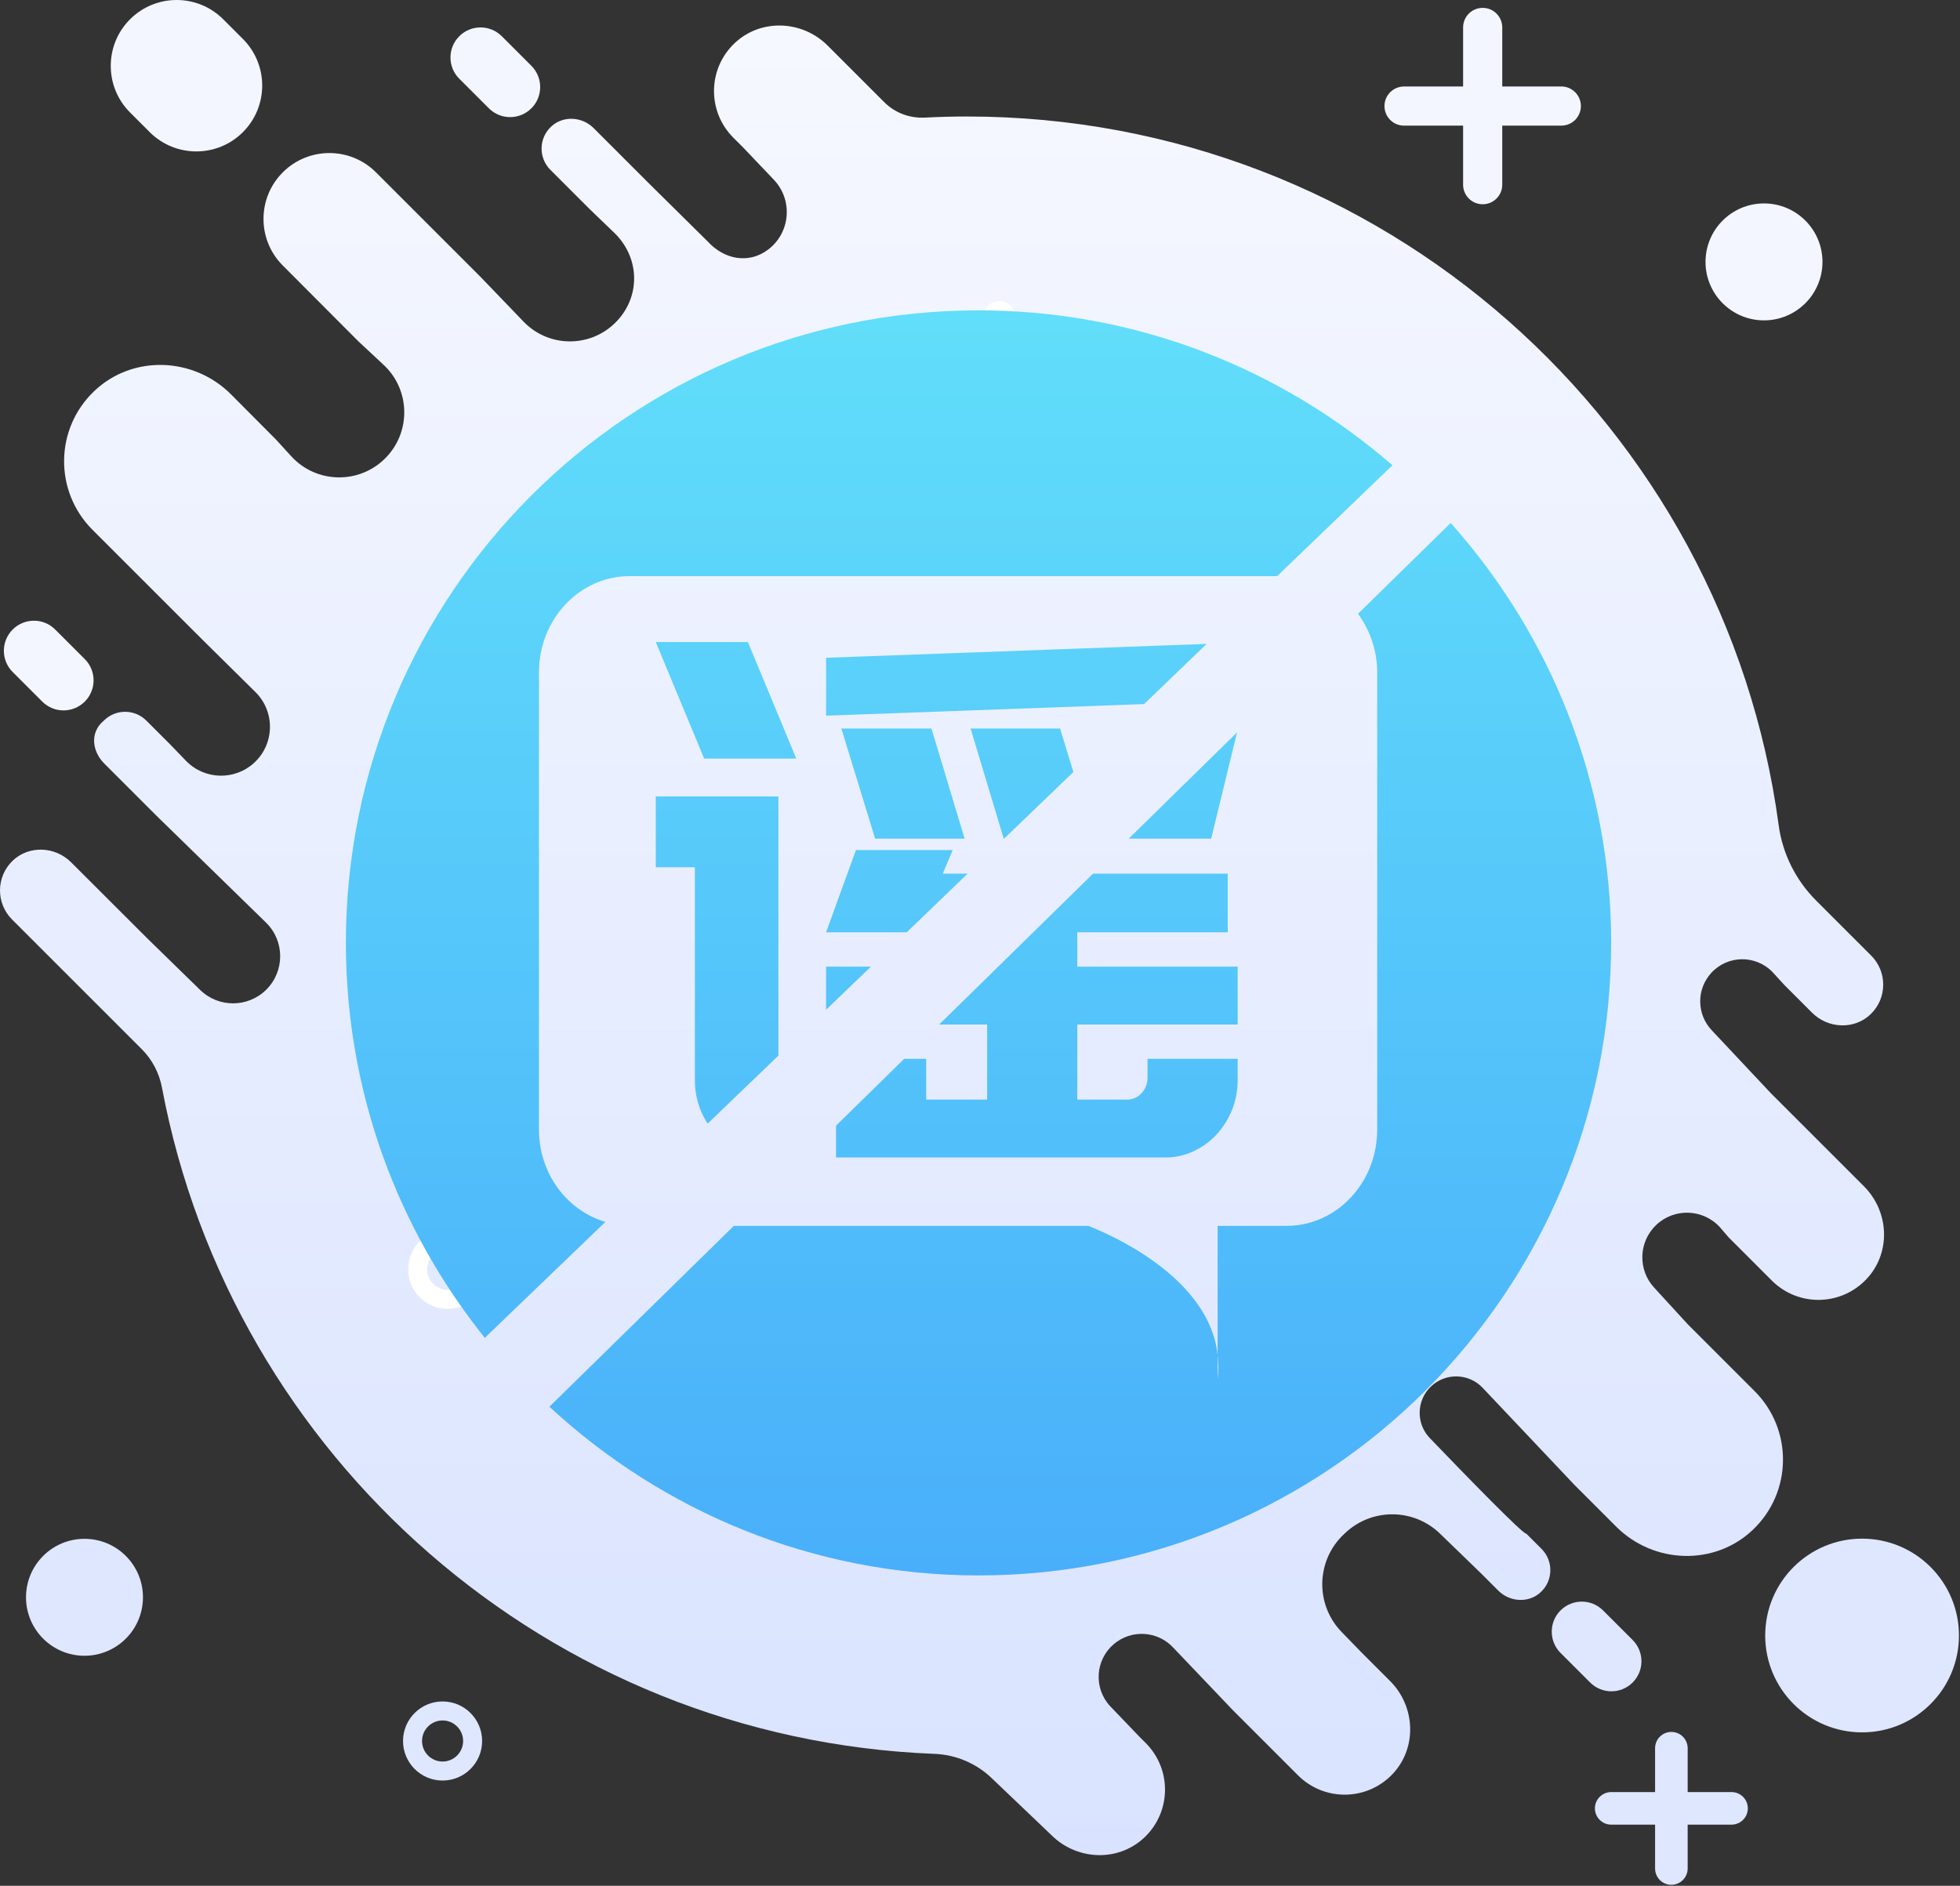 <?xml version="1.0" encoding="UTF-8"?>
<svg width="663px" height="638px" viewBox="0 0 663 638" version="1.1" xmlns="http://www.w3.org/2000/svg">
    <rect x="0" y="0" width="663" height="638" fill="#333333" stroke="none"/>
    <title>编组 26</title>
    <defs>
        <linearGradient x1="50%" y1="-0.001%" x2="50%" y2="99.999%" id="linearGradient-1">
            <stop stop-color="#F6F8FF" offset="1.918004e-05%"></stop>
            <stop stop-color="#D9E3FF" offset="100%"></stop>
        </linearGradient>
        <linearGradient x1="50%" y1="0%" x2="50%" y2="100%" id="linearGradient-2">
            <stop stop-color="#61DEFA" offset="0%"></stop>
            <stop stop-color="#49AFFA" offset="100%"></stop>
        </linearGradient>
    </defs>
    <g id="页面-1" stroke="none" stroke-width="1" fill="none" fill-rule="evenodd">
        <g id="编组-26">
            <g id="编组" fill-rule="nonzero">
                <circle id="椭圆形" fill="#F3F6FF" cx="596.698" cy="88.605" r="19.78"></circle>
                <circle id="椭圆形" fill="#DFE7FF" cx="28.578" cy="540.395" r="19.78"></circle>
                <path
                    d="M149.708,602.395 C142.328,602.395 136.328,596.395 136.328,589.015 C136.328,581.635 142.328,575.635 149.708,575.635 C157.088,575.635 163.088,581.635 163.088,589.015 C163.088,596.395 157.088,602.395 149.708,602.395 Z M149.708,582.065 C145.878,582.065 142.758,585.185 142.758,589.015 C142.758,592.845 145.878,595.965 149.708,595.965 C153.538,595.965 156.658,592.845 156.658,589.015 C156.658,585.185 153.538,582.065 149.708,582.065 Z"
                    id="形状" fill="#DFE7FF"></path>
                <path
                    d="M528.138,29.255 L508.158,29.255 L508.158,9.285 C508.158,5.625 505.198,2.665 501.538,2.665 C497.878,2.665 494.918,5.625 494.918,9.285 L494.918,29.265 L474.938,29.265 C471.278,29.265 468.318,32.225 468.318,35.885 C468.318,39.545 471.278,42.505 474.938,42.505 L494.918,42.505 L494.918,62.485 C494.918,66.145 497.878,69.105 501.538,69.105 C505.198,69.105 508.158,66.145 508.158,62.485 L508.158,42.505 L528.138,42.505 C531.798,42.505 534.758,39.545 534.758,35.885 C534.758,32.225 531.788,29.255 528.138,29.255 Z"
                    id="路径" fill="#F3F6FF"></path>
                <path
                    d="M585.718,606.295 L570.878,606.295 L570.878,591.455 C570.878,588.415 568.408,585.945 565.368,585.945 C562.328,585.945 559.858,588.415 559.858,591.455 L559.858,606.295 L545.018,606.295 C541.978,606.295 539.508,608.765 539.508,611.805 C539.508,614.845 541.978,617.315 545.018,617.315 L559.858,617.315 L559.858,632.155 C559.858,635.195 562.328,637.665 565.368,637.665 C568.408,637.665 570.878,635.195 570.878,632.155 L570.878,617.315 L585.718,617.315 C588.758,617.315 591.228,614.845 591.228,611.805 C591.228,608.765 588.758,606.295 585.718,606.295 Z"
                    id="路径" fill="#DFE7FF"></path>
                <path
                    d="M50.648,44.705 C59.348,53.405 73.468,53.405 82.168,44.705 L82.168,44.705 C90.868,36.005 90.868,21.885 82.168,13.185 L75.508,6.525 C66.808,-2.175 52.688,-2.175 43.988,6.525 L43.988,6.525 C35.288,15.225 35.288,29.345 43.988,38.045 L50.648,44.705 Z"
                    id="路径" fill="#F3F6FF"></path>
                <path
                    d="M165.368,36.645 C169.338,40.615 175.778,40.615 179.748,36.645 C183.718,32.675 183.718,26.235 179.748,22.265 L169.738,12.255 C165.768,8.285 159.328,8.285 155.358,12.255 C151.388,16.225 151.388,22.665 155.358,26.635 L165.368,36.645 Z"
                    id="路径" fill="#F3F6FF"></path>
                <path
                    d="M14.298,237.365 C18.268,241.335 24.708,241.335 28.678,237.365 L28.678,237.365 C32.648,233.395 32.648,226.955 28.678,222.985 L18.668,212.975 C14.698,209.005 8.258,209.005 4.288,212.975 C0.318,216.945 0.318,223.385 4.288,227.355 L14.298,237.365 Z"
                    id="路径" fill="#F3F6FF"></path>
                <path
                    d="M542.258,544.835 C538.288,540.865 531.848,540.865 527.878,544.835 C523.908,548.805 523.908,555.245 527.878,559.215 L537.888,569.225 C541.858,573.195 548.298,573.195 552.268,569.225 C556.238,565.255 556.238,558.815 552.268,554.845 L542.258,544.835 Z"
                    id="路径" fill="#DFE7FF"></path>
                <circle id="椭圆形" fill="#DFE7FF" cx="629.878" cy="553.325" r="32.77"></circle>
                <path
                    d="M630.528,401.365 L599.018,369.855 L579.048,348.585 C573.878,343.155 573.808,334.645 578.888,329.125 L578.888,329.125 C584.438,323.095 593.928,322.985 599.608,328.895 L603.648,333.305 L612.968,342.625 C618.378,348.035 627.258,348.445 632.768,343.135 C638.378,337.725 638.448,328.785 632.958,323.295 L614.328,304.665 C607.448,297.785 602.968,288.845 601.668,279.205 C583.448,143.815 467.468,39.415 327.088,39.415 C322.298,39.415 317.538,39.545 312.808,39.785 C307.698,40.045 302.708,38.175 299.098,34.555 L279.958,15.415 C271.408,6.865 257.488,6.235 248.638,14.475 C239.348,23.125 239.158,37.665 248.048,46.565 L251.388,49.905 L261.798,60.845 C268.338,67.765 267.368,78.845 259.718,84.525 C253.208,89.355 245.038,87.785 239.528,81.835 L218.838,61.375 L200.798,43.335 C196.968,39.505 190.738,39.055 186.668,42.625 C182.208,46.545 182.048,53.335 186.178,57.465 L199.318,70.605 L207.878,78.845 C216.578,87.365 216.768,100.645 208.118,109.205 L208.118,109.205 C199.528,117.695 185.668,117.585 177.228,108.945 L162.488,93.615 L127.178,58.305 C118.478,49.605 104.358,49.605 95.658,58.305 L95.658,58.305 C86.958,67.005 86.958,81.125 95.658,89.825 L121.268,115.515 L130.248,123.895 C138.738,132.325 138.938,145.985 130.698,154.655 L130.698,154.655 C121.878,163.945 107.008,163.765 98.418,154.255 L93.458,148.815 L78.098,133.375 C65.478,120.755 44.898,119.975 31.938,132.255 C18.488,144.985 18.268,166.225 31.278,179.235 L68.618,216.565 L86.418,234.155 C93.128,240.795 92.918,251.705 85.958,258.085 L85.958,258.085 C79.378,264.115 69.198,263.835 62.968,257.455 L57.618,251.905 L49.508,243.795 C45.538,239.825 39.098,239.825 35.128,243.795 L35.128,243.795 C30.068,247.995 31.438,254.485 35.188,258.235 L52.978,276.025 L89.968,312.115 C96.348,318.335 96.378,328.585 90.048,334.845 L90.048,334.845 C83.868,340.955 73.928,340.995 67.708,334.925 L50.038,317.685 L24.058,291.735 C18.648,286.325 9.768,285.915 4.258,291.225 C-1.352,296.635 -1.422,305.575 4.068,311.065 L47.958,354.955 C51.508,358.505 53.868,363.065 54.798,368.005 C78.288,492.935 185.598,588.275 316.098,593.365 C323.298,593.645 330.158,596.525 335.378,601.505 C343.838,609.585 355.648,620.845 355.648,620.845 C364.198,629.395 378.118,630.025 386.968,621.785 C396.258,613.135 396.448,598.595 387.558,589.695 L385.298,587.435 L375.488,577.195 C369.898,571.135 370.458,561.645 376.718,556.275 L376.718,556.275 C382.648,551.195 391.528,551.695 396.848,557.405 L417.068,578.625 L439.088,600.645 C447.988,609.535 462.528,609.345 471.178,600.065 C479.418,591.225 478.778,577.295 470.238,568.745 L460.738,559.245 C460.738,559.245 457.718,556.135 453.848,552.155 C444.818,542.875 445.138,527.995 454.548,519.105 L455.028,518.655 C464.048,510.135 478.178,510.225 487.098,518.855 L500.918,532.235 L506.828,538.145 C510.658,541.975 516.898,542.425 520.958,538.855 C525.418,534.935 525.578,528.145 521.448,524.015 L516.298,518.865 C515.358,519.305 495.468,498.825 483.668,486.545 C478.918,481.605 479.108,473.755 484.078,469.045 L484.078,469.045 C489.028,464.355 496.848,464.575 501.528,469.525 L532.558,502.345 L546.708,516.495 C559.328,529.115 579.898,529.895 592.868,517.625 C606.318,504.895 606.538,483.655 593.528,470.645 L570.958,448.075 L559.558,435.645 C553.988,429.625 554.238,420.265 560.118,414.545 L560.118,414.545 C566.228,408.605 576.038,408.905 581.788,415.195 L584.708,418.595 L599.348,433.245 C608.248,442.145 622.788,441.945 631.438,432.665 C639.708,423.835 639.078,409.915 630.528,401.365 Z"
                    id="路径" fill="url(#linearGradient-1)"></path>
                <path
                    d="M358.328,122.245 L343.488,122.245 L343.488,107.405 C343.488,104.365 341.018,101.895 337.978,101.895 C334.938,101.895 332.468,104.365 332.468,107.405 L332.468,122.245 L317.628,122.245 C314.588,122.245 312.118,124.715 312.118,127.755 C312.118,130.795 314.588,133.265 317.628,133.265 L332.468,133.265 L332.468,148.105 C332.468,151.145 334.938,153.615 337.978,153.615 C341.018,153.615 343.488,151.145 343.488,148.105 L343.488,133.265 L358.328,133.265 C361.368,133.265 363.838,130.795 363.838,127.755 C363.838,124.715 361.368,122.245 358.328,122.245 Z"
                    id="路径" fill="#FFFFFF"></path>
                <path
                    d="M514.088,340.785 C506.708,340.785 500.708,334.785 500.708,327.405 C500.708,320.025 506.708,314.025 514.088,314.025 C521.468,314.025 527.468,320.025 527.468,327.405 C527.458,334.785 521.458,340.785 514.088,340.785 Z M514.088,320.455 C510.258,320.455 507.138,323.575 507.138,327.405 C507.138,331.235 510.258,334.355 514.088,334.355 C517.918,334.355 521.038,331.235 521.038,327.405 C521.038,323.575 517.918,320.455 514.088,320.455 Z"
                    id="形状" fill="#FFFFFF"></path>
                <path
                    d="M151.438,442.825 C144.058,442.825 138.058,436.825 138.058,429.445 C138.058,422.065 144.058,416.065 151.438,416.065 C158.818,416.065 164.818,422.065 164.818,429.445 C164.818,436.825 158.808,442.825 151.438,442.825 Z M151.438,422.495 C147.608,422.495 144.488,425.615 144.488,429.445 C144.488,433.275 147.608,436.395 151.438,436.395 C155.268,436.395 158.388,433.275 158.388,429.445 C158.388,425.615 155.268,422.495 151.438,422.495 Z"
                    id="形状" fill="#FFFFFF"></path>
            </g>
            <g id="下载" transform="translate(118, 79)"></g>
            <g id="形状-4" transform="translate(117, 105)" fill="url(#linearGradient-2)">
                <path
                    d="M315.006,89.922 L95.966,89.922 C79.036,89.922 65.312,104.503 65.312,122.486 L65.312,277.167 C65.312,292.115 74.848,304.58 87.78,308.401 L46.989,347.621 C17.644,310.99 0,264.589 0,214 C0,95.815 95.81,0 214.004,0 C267.6,0 316.478,19.844 354.022,52.407 L315.006,89.922 Z M264.813,178.727 L301.458,142.782 L292.693,178.727 L264.813,178.727 Z M269.991,133.204 L162.438,137.13 L162.438,117.541 L291.165,112.843 L269.991,133.204 L269.991,133.204 Z M177.619,222.022 L162.438,236.617 L162.438,222.022 L177.619,222.022 L177.619,222.022 Z M104.823,112.221 L135.986,112.221 L152.349,151.639 L121.193,151.639 L104.823,112.221 Z M119.955,270.51 C118.66,267.24 118.013,263.748 118.052,260.231 L118.052,188.405 L104.823,188.405 L104.823,164.458 L146.301,164.458 L146.301,252.138 L122.368,275.144 C121.419,273.679 120.611,272.127 119.955,270.51 L119.955,270.51 Z M246.093,156.181 L222.641,178.727 L222.521,178.727 L211.315,141.481 L241.58,141.481 L246.093,156.181 Z M167.595,141.481 L198.086,141.481 L209.292,178.727 L179.027,178.727 L167.595,141.481 Z M189.696,210.413 L162.438,210.413 L172.526,182.597 L205.259,182.597 L201.899,190.577 L210.318,190.577 L189.696,210.413 L189.696,210.413 Z M301.657,253.22 L301.657,260.231 C301.692,263.748 301.046,267.239 299.754,270.51 C298.48,273.658 296.726,276.438 294.483,278.858 C292.24,281.277 289.63,283.173 286.637,284.539 C283.686,285.903 280.472,286.605 277.221,286.597 L165.805,286.597 L165.805,275.83 L188.854,253.22 L196.289,253.22 L196.289,267.008 L216.918,267.008 L216.918,241.611 L200.689,241.611 L252.729,190.577 L298.296,190.577 L298.296,210.413 L247.409,210.413 L247.409,222.022 L301.657,222.022 L301.657,241.611 L247.409,241.611 L247.409,267.008 L264.218,267.008 C266.101,267.034 267.901,266.239 269.149,264.829 C270.5,263.379 271.173,261.604 271.173,259.509 L271.173,253.22 L301.657,253.22 L301.657,253.22 Z M131.239,309.731 L251.13,309.731 C259.868,313.162 292.106,327.607 294.879,353.429 L294.879,361.451 C295.24,358.65 295.155,356.004 294.879,353.429 L294.879,309.731 L318.204,309.731 C335.133,309.731 348.858,295.15 348.858,277.167 L348.858,122.486 C348.855,115.356 346.58,108.412 342.363,102.663 L373.717,71.918 C407.378,109.731 428,159.4 428,214 C428,332.192 332.19,428 214.004,428 C157.903,428 107.002,406.246 68.842,370.924 L131.239,309.731 Z"
                    id="形状"></path>
            </g>
        </g>
    </g>
</svg>
